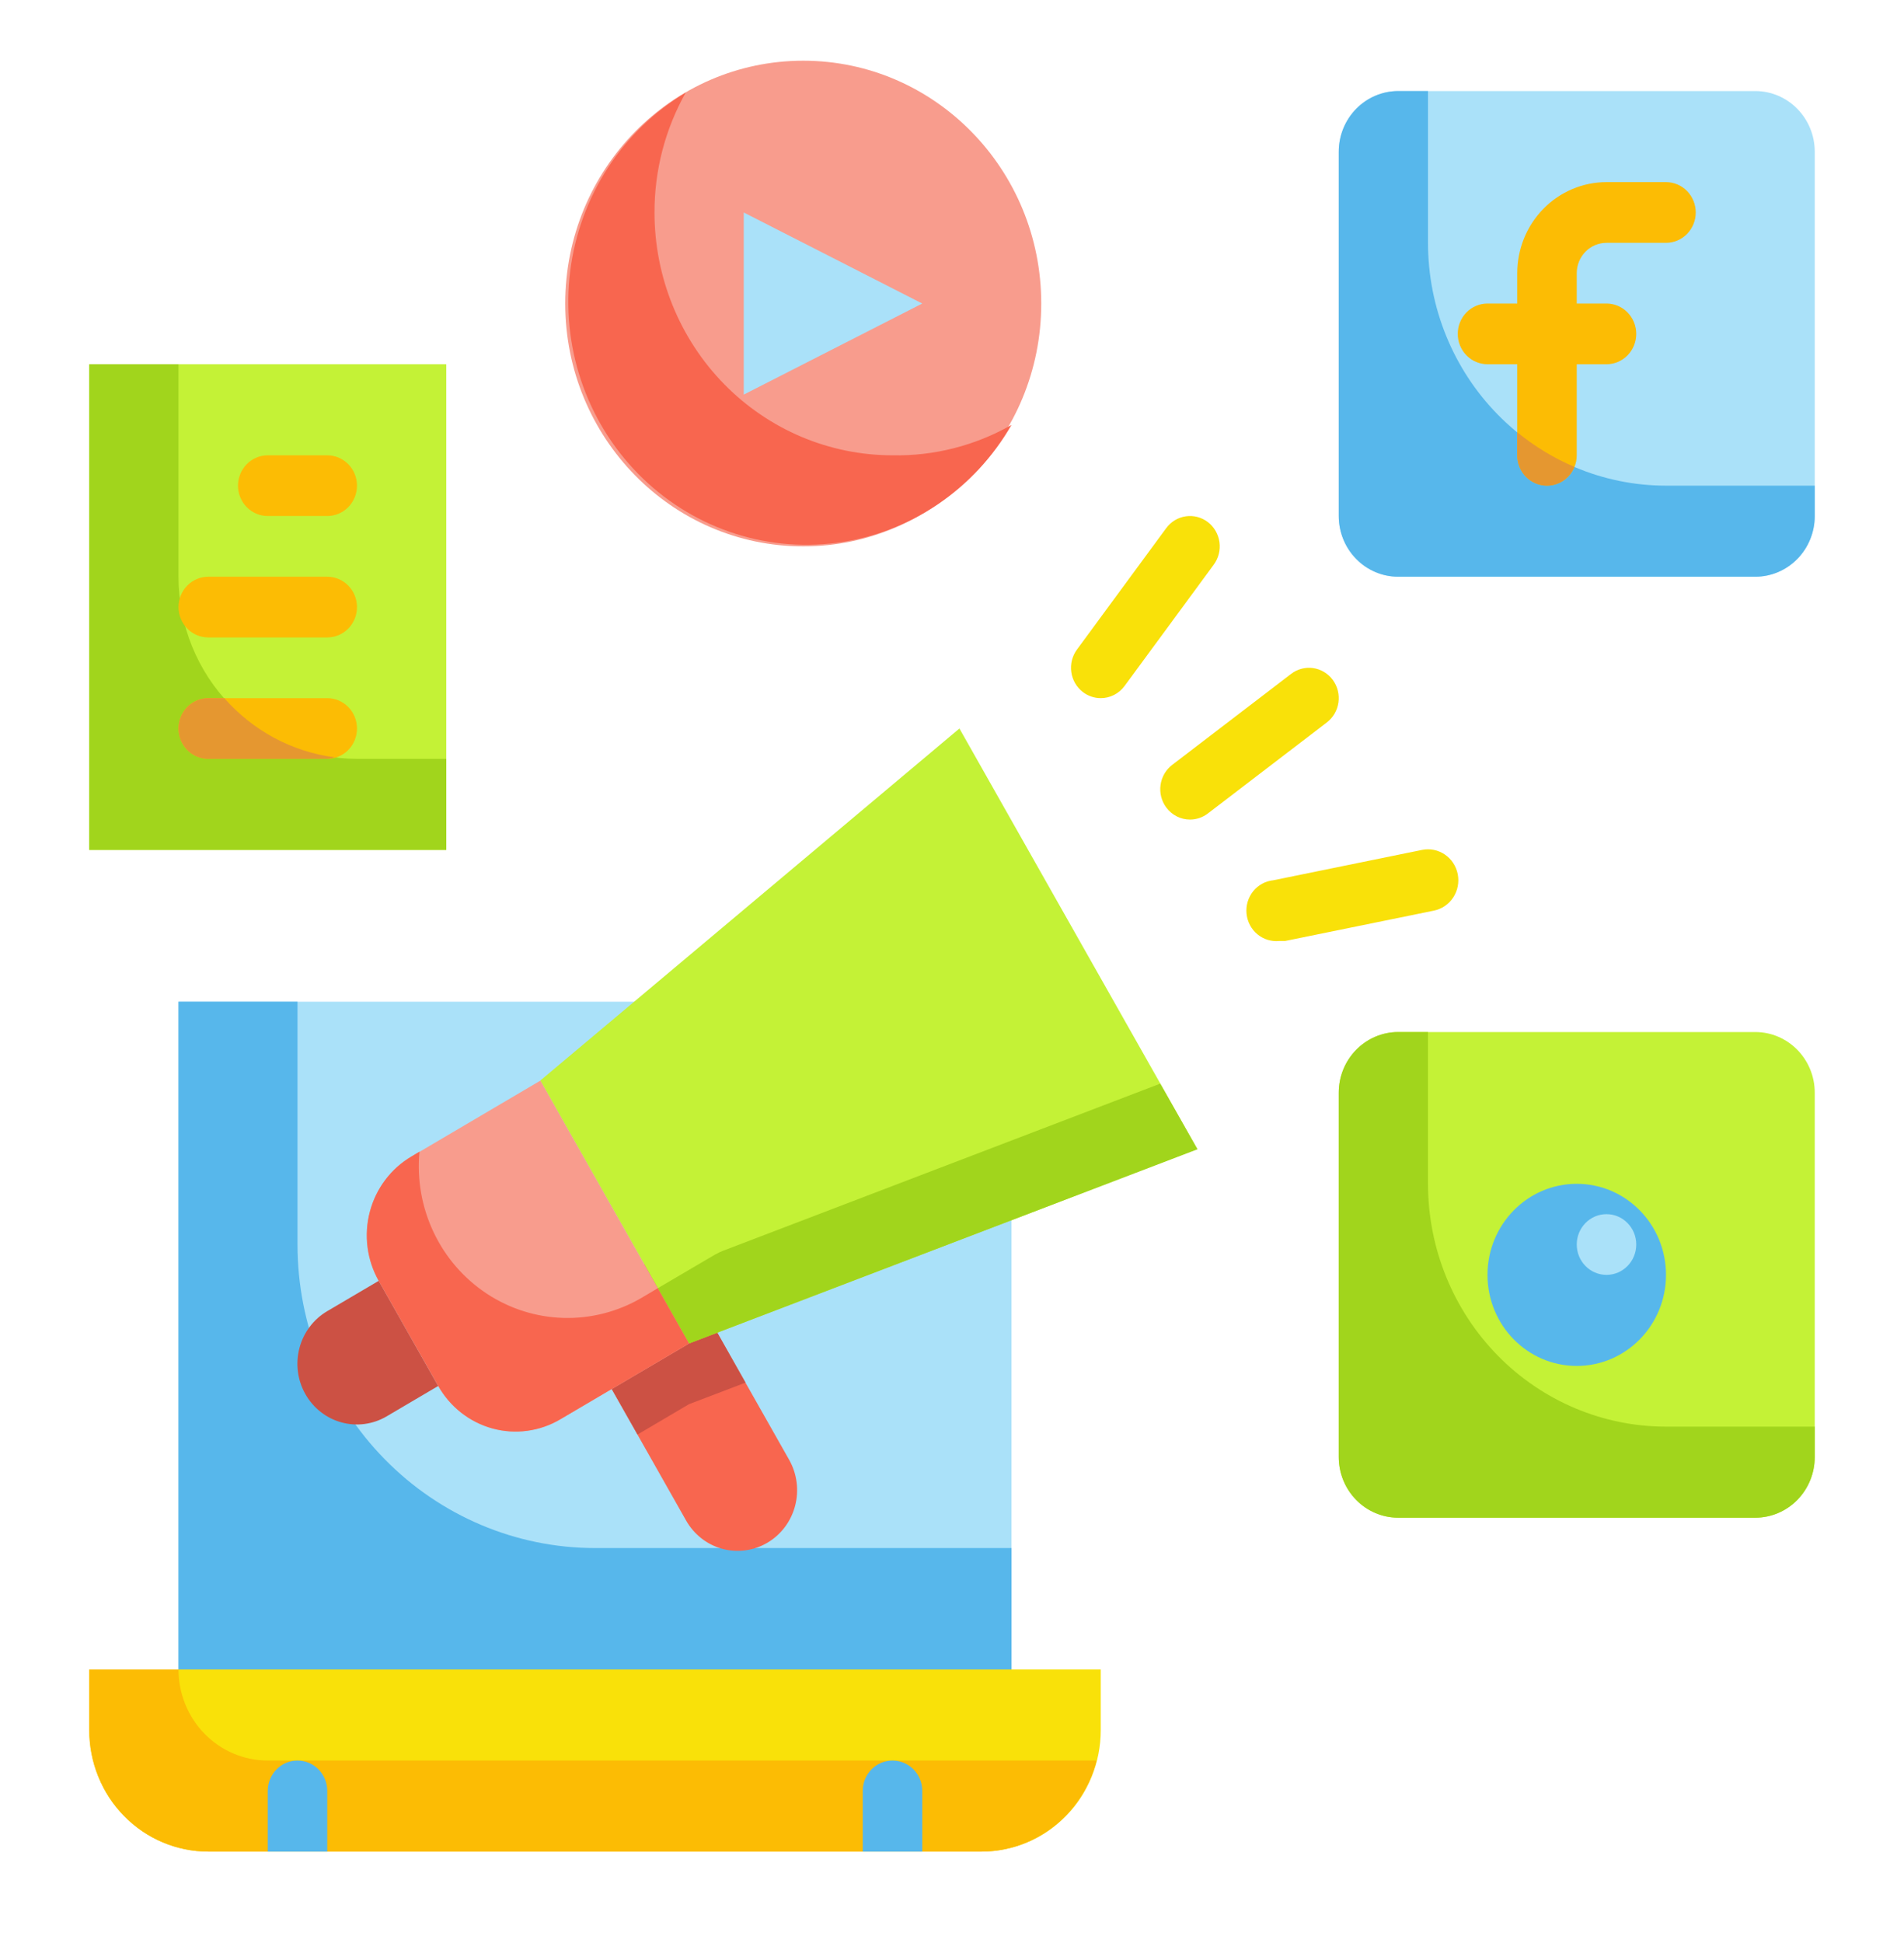<svg width="555" height="566" viewBox="0 0 555 566" fill="none" xmlns="http://www.w3.org/2000/svg">
<path d="M52.031 291.844H294.844V486.406H52.031V291.844Z" fill="#AAE1F9"/>
<path d="M26.016 486.406H320.859V504.094C320.859 513.476 317.205 522.474 310.7 529.108C304.194 535.742 295.372 539.469 286.172 539.469H60.703C51.503 539.469 42.681 535.742 36.175 529.108C29.67 522.474 26.016 513.476 26.016 504.094V486.406Z" fill="#F9E109"/>
<path d="M86.719 362.594V291.844H52.031V486.406H294.844V451.031H173.438C150.438 451.031 128.381 441.714 112.118 425.129C95.855 408.543 86.719 386.049 86.719 362.594Z" fill="#57B7EB"/>
<path d="M78.047 512.938C71.147 512.938 64.53 510.142 59.651 505.167C54.772 500.191 52.031 493.443 52.031 486.406H26.016V504.094C26.016 513.476 29.67 522.474 36.175 529.108C42.681 535.742 51.503 539.469 60.703 539.469H286.172C293.843 539.443 301.289 536.826 307.345 532.025C313.402 527.225 317.728 520.512 319.645 512.938H78.047Z" fill="#FCBC04"/>
<path d="M511.641 300.688H407.578C397.999 300.688 390.234 308.606 390.234 318.375V424.5C390.234 434.269 397.999 442.188 407.578 442.188H511.641C521.219 442.188 528.984 434.269 528.984 424.5V318.375C528.984 308.606 521.219 300.688 511.641 300.688Z" fill="#C4F236"/>
<path d="M459.609 397.969C473.977 397.969 485.625 386.09 485.625 371.438C485.625 356.785 473.977 344.906 459.609 344.906C445.241 344.906 433.594 356.785 433.594 371.438C433.594 386.09 445.241 397.969 459.609 397.969Z" fill="#57B7EB"/>
<path d="M416.25 344.906V300.688H407.578C402.978 300.688 398.567 302.551 395.314 305.868C392.062 309.185 390.234 313.684 390.234 318.375V424.5C390.234 429.191 392.062 433.69 395.314 437.007C398.567 440.324 402.978 442.188 407.578 442.188H511.641C516.24 442.188 520.652 440.324 523.905 437.007C527.157 433.69 528.984 429.191 528.984 424.5V415.656H485.625C467.226 415.656 449.58 408.202 436.569 394.934C423.559 381.666 416.25 363.67 416.25 344.906Z" fill="#A1D51C"/>
<path d="M468.281 371.438C473.071 371.438 476.953 367.478 476.953 362.594C476.953 357.709 473.071 353.75 468.281 353.75C463.492 353.75 459.609 357.709 459.609 362.594C459.609 367.478 463.492 371.438 468.281 371.438Z" fill="#AAE1F9"/>
<path d="M26.016 106.125H130.078V247.625H26.016V106.125Z" fill="#C4F236"/>
<path d="M234.141 159.188C272.455 159.188 303.516 127.512 303.516 88.438C303.516 49.363 272.455 17.688 234.141 17.688C195.826 17.688 164.766 49.363 164.766 88.438C164.766 127.512 195.826 159.188 234.141 159.188Z" fill="#F89C8D"/>
<path d="M216.797 114.969V61.906L268.828 88.438L216.797 114.969Z" fill="#AAE1F9"/>
<path d="M260.157 132.655C241.757 132.655 224.112 125.201 211.101 111.933C198.091 98.665 190.782 80.669 190.782 61.906C190.76 49.648 193.9 37.601 199.887 26.973C190.75 32.447 182.964 39.983 177.127 49.002C171.289 58.022 167.556 68.285 166.212 79.005C164.869 89.725 165.951 100.616 169.376 110.843C172.802 121.07 178.479 130.361 185.972 138.003C193.465 145.645 202.575 151.434 212.604 154.927C222.632 158.421 233.311 159.524 243.823 158.154C254.334 156.784 264.398 152.976 273.243 147.023C282.087 141.07 289.477 133.13 294.844 123.812C284.253 129.839 272.283 132.891 260.157 132.655Z" fill="#F8664F"/>
<path d="M511.641 26.531H407.578C397.999 26.531 390.234 34.45 390.234 44.219V150.344C390.234 160.112 397.999 168.031 407.578 168.031H511.641C521.219 168.031 528.984 160.112 528.984 150.344V44.219C528.984 34.45 521.219 26.531 511.641 26.531Z" fill="#AAE1F9"/>
<path d="M416.25 70.75V26.531H407.578C402.978 26.531 398.567 28.395 395.314 31.712C392.062 35.029 390.234 39.528 390.234 44.219V150.344C390.234 155.035 392.062 159.534 395.314 162.851C398.567 166.168 402.978 168.031 407.578 168.031H511.641C516.24 168.031 520.652 166.168 523.905 162.851C527.157 159.534 528.984 155.035 528.984 150.344V141.5H485.625C467.226 141.5 449.58 134.046 436.569 120.778C423.559 107.51 416.25 89.514 416.25 70.75Z" fill="#57B7EB"/>
<path d="M52.031 168.031V106.125H26.016V247.625H130.078V221.094H104.062C90.263 221.094 77.029 215.503 67.271 205.552C57.513 195.601 52.031 182.104 52.031 168.031Z" fill="#A1D51C"/>
<path d="M165.303 381.74L195.342 364.053L230.03 425.322C232.329 429.385 232.953 434.212 231.762 438.743C230.572 443.275 227.665 447.138 223.682 449.483C219.698 451.829 214.964 452.464 210.521 451.25C206.078 450.036 202.29 447.072 199.99 443.01L165.303 381.74Z" fill="#F8664F"/>
<path d="M217.316 402.832L195.377 364.008L165.285 381.695L185.838 417.955L200.84 409.111L217.316 402.832Z" fill="#CC5144"/>
<path d="M349.042 334.824L200.84 391.424L157.48 314.837L279.667 212.25L349.042 334.824Z" fill="#C4F236"/>
<path d="M119.966 336.955L157.515 314.846L200.875 391.433L163.325 413.542C157.35 417.06 150.249 418.013 143.585 416.192C136.92 414.371 131.238 409.925 127.788 403.831L110.444 373.197C106.995 367.103 106.06 359.861 107.845 353.065C109.631 346.268 113.991 340.473 119.966 336.955Z" fill="#F89C8D"/>
<path d="M95.365 382.023L110.384 373.18L127.728 403.814L112.709 412.658C108.725 415.004 103.991 415.639 99.548 414.425C95.105 413.211 91.317 410.247 89.017 406.185C86.717 402.122 86.094 397.294 87.284 392.763C88.475 388.232 91.381 384.369 95.365 382.023Z" fill="#CC5144"/>
<path d="M210.899 364.363C210.001 364.705 209.131 365.119 208.298 365.601L191.734 375.33L200.84 391.425L349.042 334.825L338.202 315.723L210.899 364.363Z" fill="#A1D51C"/>
<path d="M186.965 378.158C180.065 382.185 172.211 384.199 164.263 383.98C156.315 383.762 148.579 381.319 141.901 376.918C135.223 372.518 129.86 366.33 126.399 359.031C122.937 351.732 121.51 343.602 122.273 335.531L119.932 336.946C116.97 338.687 114.373 341.006 112.29 343.771C110.207 346.536 108.679 349.692 107.793 353.06C106.907 356.427 106.681 359.94 107.127 363.396C107.573 366.853 108.683 370.187 110.393 373.206L127.737 403.805C129.443 406.826 131.717 409.474 134.428 411.599C137.14 413.723 140.235 415.281 143.537 416.185C146.839 417.088 150.283 417.319 153.673 416.864C157.062 416.409 160.331 415.277 163.291 413.533L200.84 391.424L191.735 375.328L186.965 378.158Z" fill="#F8664F"/>
<path d="M78.047 539.469V521.781C78.047 519.436 78.96 517.186 80.587 515.528C82.213 513.869 84.419 512.938 86.719 512.938C89.019 512.938 91.224 513.869 92.851 515.528C94.477 517.186 95.391 519.436 95.391 521.781V539.469H78.047ZM251.484 539.469V521.781C251.484 519.436 252.398 517.186 254.024 515.528C255.651 513.869 257.856 512.938 260.156 512.938C262.456 512.938 264.662 513.869 266.288 515.528C267.914 517.186 268.828 519.436 268.828 521.781V539.469H251.484Z" fill="#57B7EB"/>
<path d="M485.625 53.062H468.281C461.381 53.062 454.764 55.858 449.885 60.833C445.007 65.809 442.266 72.557 442.266 79.594V88.438H433.594C431.294 88.438 429.088 89.369 427.462 91.028C425.836 92.686 424.922 94.936 424.922 97.281C424.922 99.627 425.836 101.876 427.462 103.535C429.088 105.193 431.294 106.125 433.594 106.125H442.266V132.656C442.266 135.002 443.179 137.251 444.806 138.91C446.432 140.568 448.638 141.5 450.938 141.5C453.237 141.5 455.443 140.568 457.069 138.91C458.696 137.251 459.609 135.002 459.609 132.656V106.125H468.281C470.581 106.125 472.787 105.193 474.413 103.535C476.039 101.876 476.953 99.627 476.953 97.281C476.953 94.936 476.039 92.686 474.413 91.028C472.787 89.369 470.581 88.438 468.281 88.438H459.609V79.594C459.609 77.248 460.523 74.999 462.149 73.34C463.776 71.682 465.981 70.75 468.281 70.75H485.625C487.925 70.75 490.131 69.818 491.757 68.16C493.383 66.501 494.297 64.252 494.297 61.906C494.297 59.561 493.383 57.311 491.757 55.653C490.131 53.994 487.925 53.062 485.625 53.062Z" fill="#FCBC04"/>
<path d="M320.859 203.406C318.983 203.406 317.157 202.786 315.656 201.638C313.816 200.23 312.6 198.135 312.275 195.813C311.949 193.491 312.542 191.133 313.922 189.256L339.938 153.881C341.317 152.005 343.372 150.764 345.649 150.433C347.925 150.101 350.238 150.705 352.078 152.113C353.918 153.52 355.134 155.615 355.46 157.937C355.785 160.259 355.192 162.617 353.813 164.494L327.797 199.869C326.989 200.967 325.942 201.859 324.738 202.473C323.533 203.087 322.206 203.406 320.859 203.406ZM346.875 238.781C345.529 238.781 344.201 238.462 342.997 237.848C341.793 237.234 340.745 236.342 339.938 235.244C338.558 233.367 337.965 231.009 338.29 228.687C338.616 226.365 339.832 224.27 341.672 222.863L376.359 196.331C377.27 195.634 378.307 195.127 379.41 194.839C380.514 194.551 381.662 194.487 382.789 194.651C383.916 194.816 385.001 195.205 385.981 195.796C386.961 196.388 387.817 197.171 388.5 198.1C389.183 199.029 389.68 200.086 389.963 201.211C390.246 202.336 390.308 203.507 390.147 204.657C389.986 205.807 389.605 206.913 389.024 207.912C388.444 208.911 387.677 209.784 386.766 210.481L352.078 237.013C350.577 238.161 348.751 238.781 346.875 238.781ZM372.891 274.156C370.591 274.391 368.294 273.684 366.505 272.191C364.716 270.699 363.582 268.542 363.352 266.197C363.122 263.851 363.815 261.509 365.278 259.684C366.742 257.86 368.856 256.703 371.156 256.469L414.516 247.625C416.816 247.156 419.204 247.638 421.156 248.965C423.107 250.291 424.462 252.355 424.922 254.7C425.382 257.046 424.909 259.481 423.608 261.472C422.307 263.462 420.284 264.843 417.984 265.313L374.625 274.156H372.891Z" fill="#F9E109"/>
<path d="M95.391 150.344H78.047C75.747 150.344 73.541 149.412 71.915 147.753C70.289 146.095 69.375 143.846 69.375 141.5C69.375 139.154 70.289 136.905 71.915 135.247C73.541 133.588 75.747 132.656 78.047 132.656H95.391C97.691 132.656 99.896 133.588 101.523 135.247C103.149 136.905 104.062 139.154 104.062 141.5C104.062 143.846 103.149 146.095 101.523 147.753C99.896 149.412 97.691 150.344 95.391 150.344ZM95.391 185.719H60.703C58.403 185.719 56.197 184.787 54.571 183.128C52.945 181.47 52.031 179.221 52.031 176.875C52.031 174.529 52.945 172.28 54.571 170.622C56.197 168.963 58.403 168.031 60.703 168.031H95.391C97.691 168.031 99.896 168.963 101.523 170.622C103.149 172.28 104.062 174.529 104.062 176.875C104.062 179.221 103.149 181.47 101.523 183.128C99.896 184.787 97.691 185.719 95.391 185.719ZM95.391 221.094H60.703C58.403 221.094 56.197 220.162 54.571 218.503C52.945 216.845 52.031 214.596 52.031 212.25C52.031 209.904 52.945 207.655 54.571 205.997C56.197 204.338 58.403 203.406 60.703 203.406H95.391C97.691 203.406 99.896 204.338 101.523 205.997C103.149 207.655 104.062 209.904 104.062 212.25C104.062 214.596 103.149 216.845 101.523 218.503C99.896 220.162 97.691 221.094 95.391 221.094Z" fill="#FCBC04"/>
<path d="M450.938 141.501C452.65 141.492 454.321 140.966 455.741 139.991C457.16 139.015 458.265 137.632 458.916 136.017C452.927 133.476 447.321 130.081 442.266 125.936V132.657C442.266 135.002 443.179 137.252 444.806 138.91C446.432 140.569 448.638 141.501 450.938 141.501ZM60.703 221.094H95.391C96.129 221.042 96.857 220.893 97.559 220.652C85.15 219.035 73.729 212.912 65.386 203.407H60.703C58.403 203.407 56.197 204.339 54.571 205.997C52.945 207.656 52.031 209.905 52.031 212.251C52.031 214.596 52.945 216.846 54.571 218.504C56.197 220.163 58.403 221.094 60.703 221.094Z" fill="#E59730"/>
</svg>
